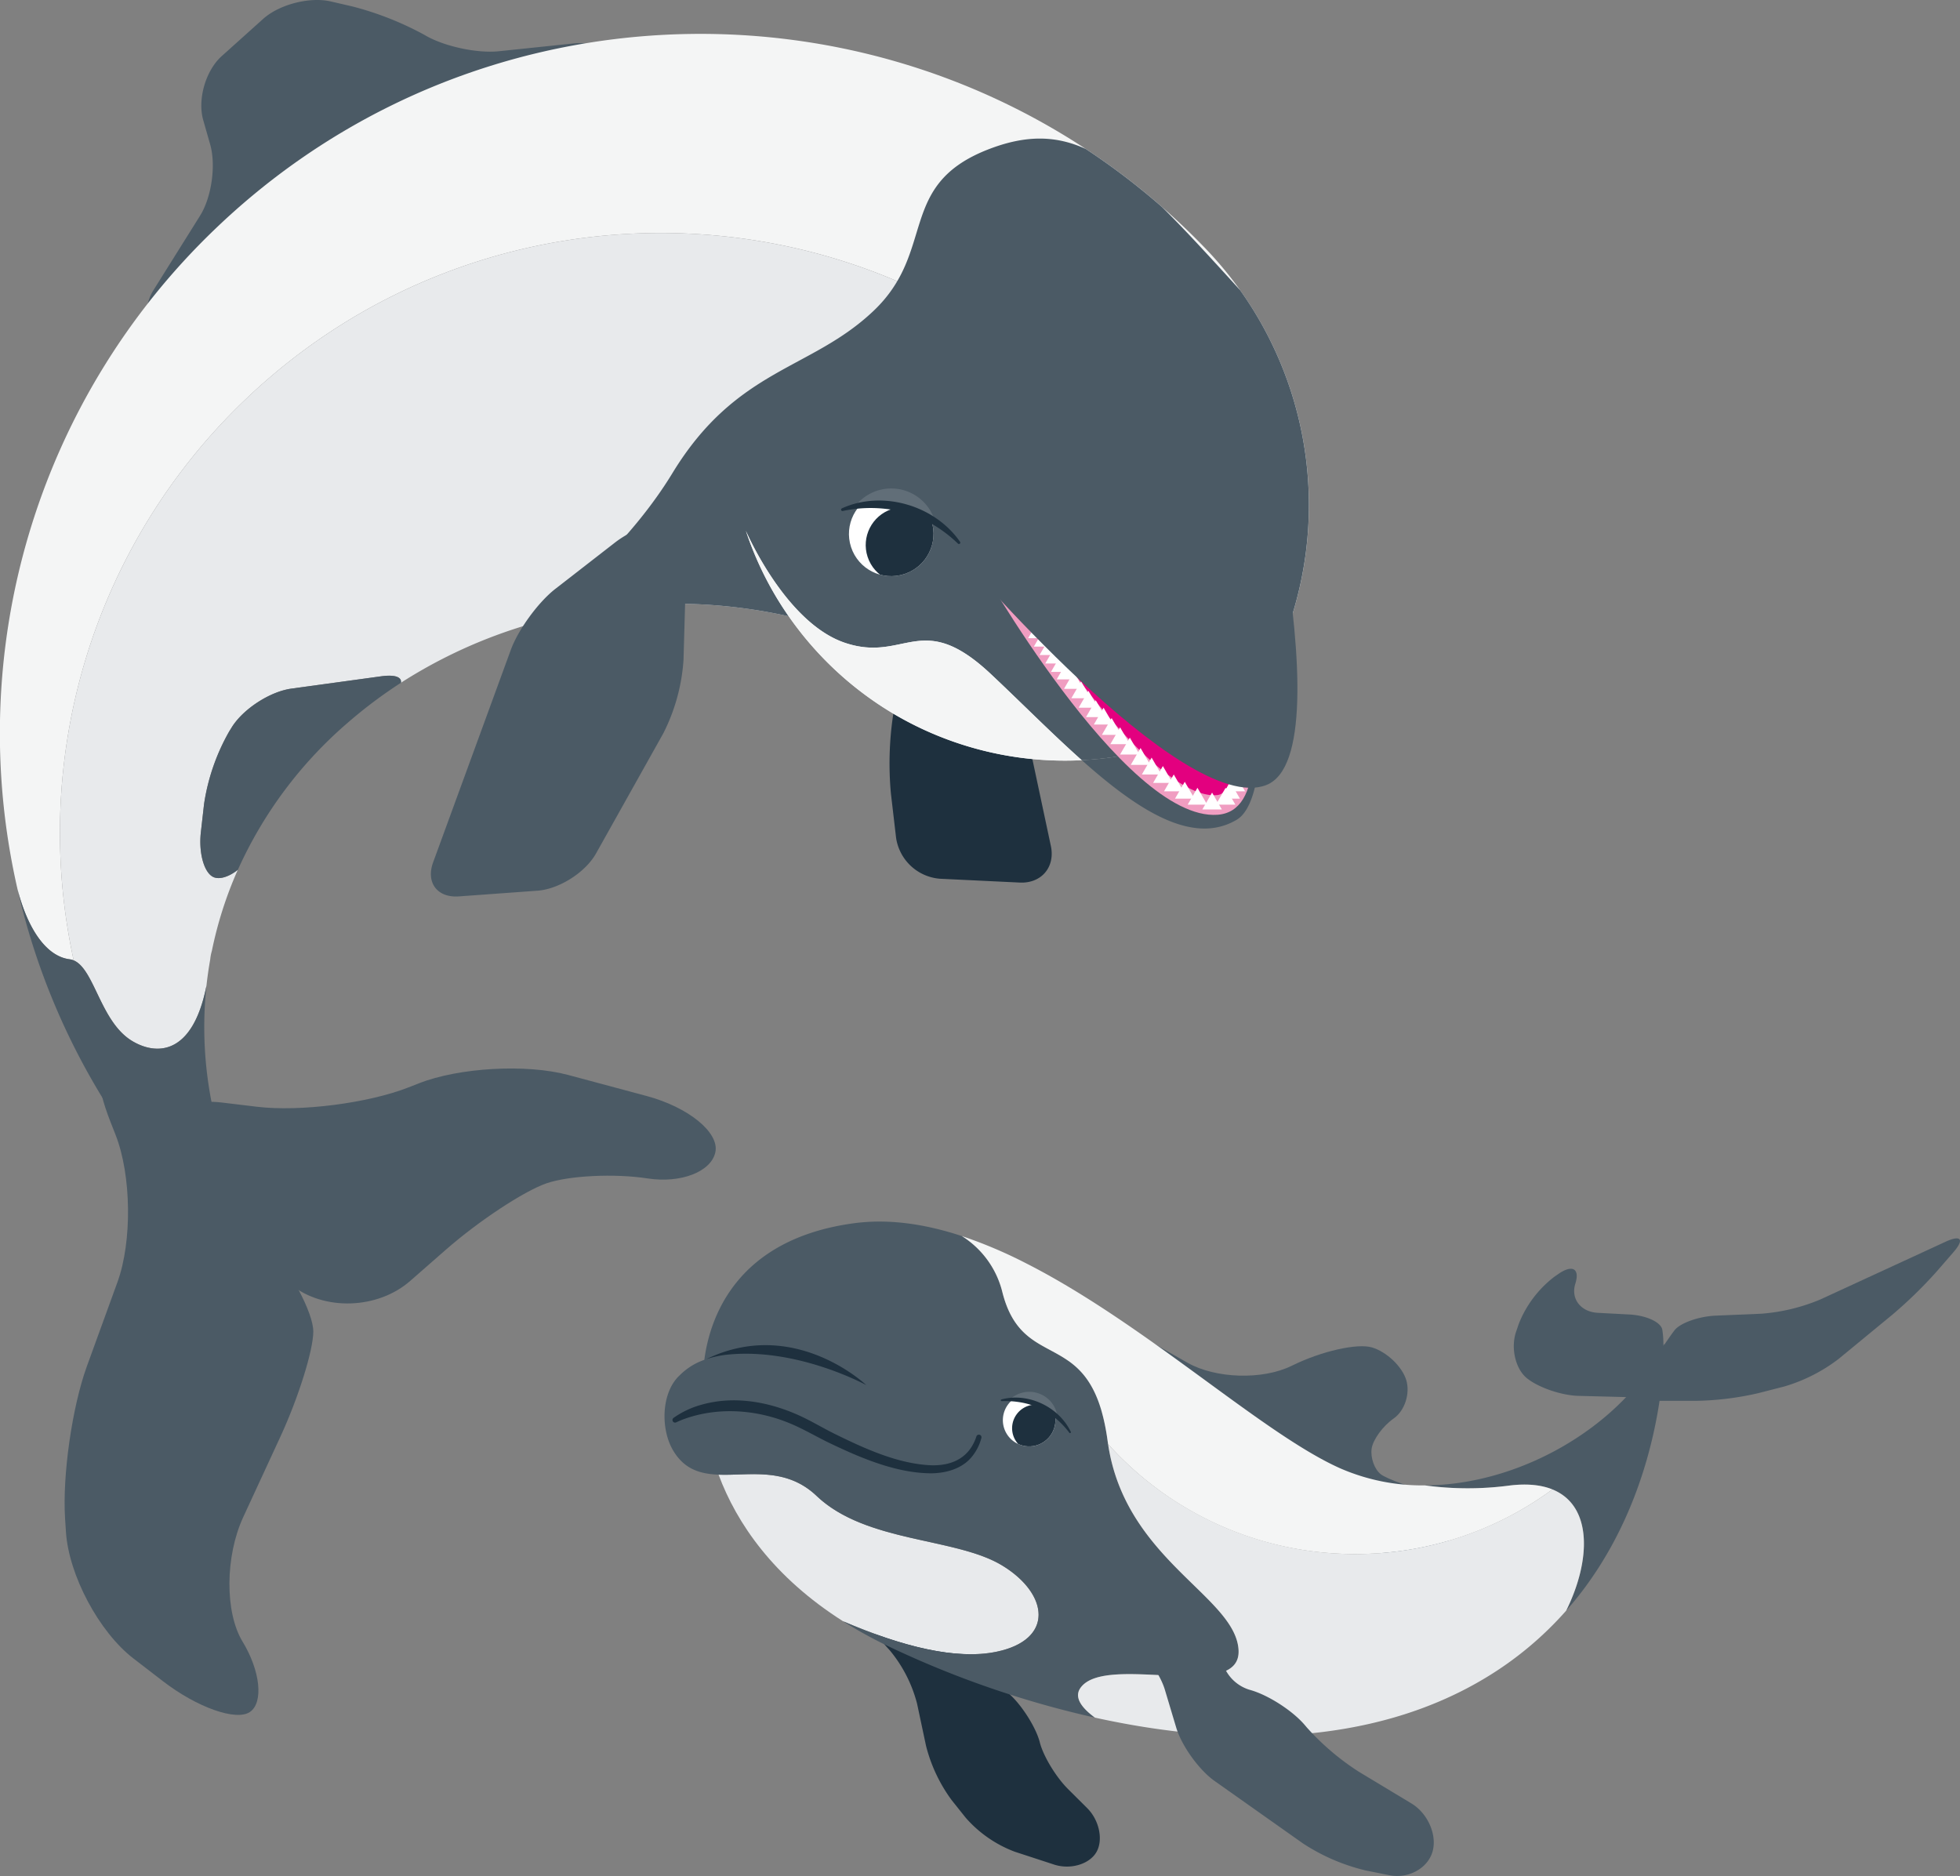 <svg xmlns="http://www.w3.org/2000/svg" xmlns:xlink="http://www.w3.org/1999/xlink" width="584" height="559" viewBox="0 0 584 559"><rect x="0" y="0" width="584" height="559" fill="#808080" stroke="none"/><defs><clipPath id="a"><ellipse cx="12.604" cy="12.588" rx="12.604" ry="12.588" transform="translate(0 7.866) rotate(-18.217)" fill="none"/></clipPath><clipPath id="b"><path d="M7.861,0A7.832,7.832,0,1,1,0,7.832,7.858,7.858,0,0,1,7.861,0Z" transform="translate(0 2.424) rotate(-8.903)" fill="none"/></clipPath></defs><g transform="translate(-1263 -2792)"><g transform="translate(1458 3047.898)"><g transform="translate(-195 -255.898)"><path d="M177.1,1096.287c-6.714-11-1.725-18.746,11.086-17.209l10.6,1.272c12.811,1.537,33.117-1.065,45.124-5.781l3.06-1.2c12.007-4.717,32.027-5.841,44.489-2.5l23.379,6.27c12.462,3.342,21.682,10.86,20.491,16.707s-10.275,9.384-20.185,7.859-23.51-.856-30.221,1.486-20.141,11.206-29.844,19.7L244.4,1132.24c-9.7,8.492-25.687,9-35.519,1.132s-23.37-23.309-30.083-34.311Z" transform="translate(-122.173 -750.558)" fill="#4b5a65"/><path d="M150.986,104.167A13.863,13.863,0,0,1,148.2,86.723l14.069-22.482c3.419-5.463,4.766-15,2.993-21.194L163.2,35.822c-1.772-6.194.7-14.787,5.5-19.1l12.357-11.1c4.8-4.309,13.861-6.644,20.146-5.189l6.515,1.508a93.39,93.39,0,0,1,21.559,8.547l.166.1c5.573,3.246,15.382,5.354,21.8,4.684l22.459-2.343c6.416-.669,14.429,3.109,17.805,8.4a11.629,11.629,0,0,1-3.732,15.942L174.952,109.6c-5.429,3.481-13.92,2.949-18.871-1.182Z" transform="translate(-102.638 0)" fill="#4b5a65"/><path d="M905.587,633.251A13.031,13.031,0,0,0,891.914,643.8l-2.422,14.09a97.764,97.764,0,0,0-.626,23.176l1.54,13.191a14.341,14.341,0,0,0,13.075,12.194l23.767,1.138c6.444.309,10.619-4.594,9.278-10.895l-10.744-50.469c-1.341-6.3-7.7-11.9-14.126-12.453Z" transform="translate(-623.41 -444.606)" fill="#1e303e"/><path d="M72.724,143.222c71.218-68.476,184.549-66.344,253.132,4.763a177.818,177.818,0,0,1,46.072,86.308c.2-.128.395-.252.591-.382a110.281,110.281,0,0,0-13.433-136.17A208.186,208.186,0,0,0,295.74,52.805c-75.722-34.634-168.174-21.793-231.8,39.383A208.085,208.085,0,0,0,5.243,288.86c2.883,11.173,8.256,19.858,15.488,20.784a4.69,4.69,0,0,1,1.222.332A178.45,178.45,0,0,1,72.724,143.222Z" transform="translate(0 -23.801)" fill="#f4f5f5"/><path d="M81.414,473.838c7.113,4.3,18.015,4.5,22.166-16.425q.431-3.955,1.131-7.885l0-.019a12.563,12.563,0,0,1,.484-2.494,116.715,116.715,0,0,1,7.735-24.166c-2.482,1.956-5.16,2.909-7.032,2.259-2.915-1.013-4.707-7.079-3.982-13.48l.951-8.4a62.319,62.319,0,0,1,7.482-21.6l.746-1.207c3.39-5.48,11.393-10.682,17.785-11.56l26.778-3.676c4.123-.566,6.172.249,5.859,1.935a147.7,147.7,0,0,1,54.133-21.131,156.222,156.222,0,0,1,61.415,1.309,100.3,100.3,0,0,0,136.926,26.86,177.817,177.817,0,0,0-46.072-86.307c-68.583-71.107-181.914-73.239-253.132-4.763A178.45,178.45,0,0,0,64.021,449.841C70.223,452.446,71.979,468.131,81.414,473.838Z" transform="translate(-42.068 -163.666)" fill="#e8eaec"/><path d="M27.783.022A27.783,27.783,0,1,1,.022,27.783,27.836,27.836,0,0,1,27.783.022Z" transform="translate(226.232 159.092) rotate(-45)" fill="#231815"/><path d="M1126.653,734.087c5.784-3.426,7.773-17.25,7.411-36.494a99.849,99.849,0,0,1-53.554,18.749C1097.253,731.245,1113.537,741.855,1126.653,734.087Z" transform="translate(-758.177 -489.814)" fill="#4b5a65"/><path d="M741.1,183.8c-8.884-9.747-16.426-18.024-23.223-24.726a208.331,208.331,0,0,0-22.8-17.365c-9-4.085-17.968-4.157-29.066.172-27.241,10.624-15.323,30.173-34.051,48.022s-40.861,17-60.015,48.447c-12.094,19.857-30.465,35.864-42.366,44.968a152.686,152.686,0,0,1,15.6-3.649,156.218,156.218,0,0,1,61.409,1.308,99.235,99.235,0,0,1-12.758-25.489c.241.561,11.923,27.546,29.614,33.434,17.877,5.95,22.648-10.17,43.311,9.208,8.9,8.348,18.1,17.672,27.164,25.739a99.887,99.887,0,0,0,50.192-16.412A110.338,110.338,0,0,0,741.1,183.8Z" transform="translate(-371.602 -97.344)" fill="#4b5a65"/><path d="M976.225,510.611s43.628,77.507,71.507,75.594-7.661-97.107-7.661-97.107Z" transform="translate(-685.002 -343.419)" fill="#f09dc1"/><path d="M1067.195,597.8c-9.2,0-24.126-12.894-40.941-35.374-8.974-12-16.59-24.121-20.83-31.153l51.546-17.369c2.4,6.9,6.626,19.659,10.129,33.333,9.02,35.212,5.586,45.836,3.691,48.77a3.434,3.434,0,0,1-2.971,1.771c-.207.014-.41.021-.623.021Z" transform="translate(-705.491 -360.84)" fill="#e3007f"/><path d="M774.588,564.377c-17.691-5.888-29.373-32.873-29.614-33.434a99.233,99.233,0,0,0,12.758,25.489h.006a100.764,100.764,0,0,0,7.39,9.381l.1.115q.553.62,1.12,1.233l.3.326q.625.671,1.262,1.336.755.783,1.524,1.543l.257.256q.738.728,1.488,1.438l.285.268q.769.723,1.549,1.428l.123.11q.766.689,1.545,1.359l.2.174q.791.679,1.594,1.337l.279.229q.809.66,1.628,1.3l.177.137q.838.652,1.685,1.285l.063.047q.86.639,1.731,1.257l.232.165q.86.608,1.73,1.2l.18.121q1.819,1.223,3.678,2.357l.135.083q.923.561,1.854,1.1l.144.083q2.914,1.68,5.914,3.149l.071.035a100.53,100.53,0,0,0,49.081,10.043C836,591.256,826.8,581.933,817.9,573.585,797.236,554.207,792.465,570.326,774.588,564.377Z" transform="translate(-522.737 -372.801)" fill="#f4f5f5"/><ellipse cx="12.604" cy="12.588" rx="12.604" ry="12.588" transform="translate(249.647 151.075) rotate(-18.217)" fill="#fff"/><g transform="translate(249.647 143.209)"><g transform="translate(0 0)" clip-path="url(#a)"><ellipse cx="11.292" cy="11.278" rx="11.292" ry="11.278" transform="translate(5.34 12.014) rotate(-18.217)" fill="#1e303e"/></g></g><g transform="translate(254.769 145.551)"><path d="M870.921,490.124a13.574,13.574,0,0,0-16.9,3.883,32.489,32.489,0,0,1,23.847,4.57A13.507,13.507,0,0,0,870.921,490.124Z" transform="translate(-854.025 -488.669)" fill="#616e78"/></g><path d="M840.3,503.073c12.122-5.505,27.671-.906,35.209,9.961a.415.415,0,0,1-.631.535,40.1,40.1,0,0,0-7.432-5.673,35.422,35.422,0,0,0-8.47-3.613,39.446,39.446,0,0,0-18.42-.423.417.417,0,0,1-.257-.786Z" transform="translate(-589.457 -351.593)" fill="#1e303e"/><g transform="translate(306.34 185.136)"><path d="M1029.8,621.572,1026.9,626.6h5.81Z" transform="translate(-1026.899 -621.572)" fill="#fff"/></g><g transform="translate(308.042 187.648)"><path d="M1035.511,630.006l-2.905,5.024h5.81Z" transform="translate(-1032.606 -630.006)" fill="#fff"/></g><g transform="translate(309.745 190.16)"><path d="M1041.219,638.439l-2.905,5.024h5.81Z" transform="translate(-1038.314 -638.439)" fill="#fff"/></g><g transform="translate(311.447 192.672)"><path d="M1046.926,646.873l-2.905,5.024h5.81Z" transform="translate(-1044.021 -646.873)" fill="#fff"/></g><g transform="translate(313.15 195.184)"><path d="M1052.633,655.306l-2.905,5.024h5.81Z" transform="translate(-1049.728 -655.306)" fill="#fff"/></g><g transform="translate(314.852 197.412)"><path d="M1058.34,662.789l-2.905,5.024h5.81Z" transform="translate(-1055.435 -662.789)" fill="#fff"/></g><g transform="translate(317.034 200.225)"><path d="M1065.653,672.233l-2.905,5.024h5.81Z" transform="translate(-1062.748 -672.233)" fill="#fff"/></g><g transform="translate(319.215 203.038)"><path d="M1072.965,681.677l-2.905,5.024h5.81Z" transform="translate(-1070.06 -681.677)" fill="#fff"/></g><g transform="translate(321.397 205.851)"><path d="M1080.277,691.122l-2.905,5.024h5.81Z" transform="translate(-1077.372 -691.122)" fill="#fff"/></g><g transform="translate(323.578 208.664)"><path d="M1087.59,700.566l-2.905,5.024h5.81Z" transform="translate(-1084.685 -700.566)" fill="#fff"/></g><g transform="translate(325.919 210.875)"><path d="M1095.437,707.989l-2.905,5.024h5.81Z" transform="translate(-1092.532 -707.989)" fill="#fff"/></g><g transform="translate(328.313 213.956)"><path d="M1103.463,718.333l-2.905,5.024h5.81Z" transform="translate(-1100.558 -718.333)" fill="#fff"/></g><g transform="translate(330.835 216.719)"><path d="M1111.916,727.607l-2.9,5.024h5.81Z" transform="translate(-1109.011 -727.607)" fill="#fff"/></g><g transform="translate(333.74 219.8)"><path d="M1121.655,737.952l-2.905,5.024h5.81Z" transform="translate(-1118.75 -737.952)" fill="#fff"/></g><g transform="translate(336.932 222.881)"><path d="M1132.356,748.3l-2.905,5.024h5.81Z" transform="translate(-1129.451 -748.296)" fill="#fff"/></g><g transform="translate(340.231 225.75)"><path d="M1143.413,757.927l-2.905,5.024h5.81Z" transform="translate(-1140.508 -757.927)" fill="#fff"/></g><g transform="translate(343.583 228.261)"><path d="M1154.649,766.36l-2.905,5.024h5.81Z" transform="translate(-1151.744 -766.36)" fill="#fff"/></g><g transform="translate(346.828 230.773)"><path d="M1165.529,774.794l-2.905,5.024h5.81Z" transform="translate(-1162.624 -774.794)" fill="#fff"/></g><g transform="translate(350.106 232.951)"><path d="M1176.516,782.106l-2.905,5.024h5.81Z" transform="translate(-1173.61 -782.106)" fill="#fff"/></g><g transform="translate(353.883 234.743)"><path d="M1189.178,788.121l-2.905,5.024h5.81Z" transform="translate(-1186.273 -788.121)" fill="#fff"/></g><g transform="translate(358.246 236.177)"><path d="M1203.8,792.936l-2.9,5.024h5.81Z" transform="translate(-1200.898 -792.936)" fill="#fff"/></g><g transform="translate(365.184 230.773)"><path d="M1227.06,774.794l-2.905,5.024h5.81Z" transform="translate(-1224.155 -774.794)" fill="#fff"/></g><g transform="translate(363.641 232.951)"><path d="M1221.888,782.106l-2.905,5.024h5.81Z" transform="translate(-1218.982 -782.106)" fill="#fff"/></g><g transform="translate(362.279 234.743)"><path d="M1217.321,788.121l-2.905,5.024h5.81Z" transform="translate(-1214.416 -788.121)" fill="#fff"/></g><path d="M955.536,399.124s67.251,79.329,92.221,69.7-8.229-134.292-8.229-134.292Z" transform="translate(-670.485 -234.888)" fill="#4b5a65"/><path d="M500.6,524.291c-3.375-1-10.3,1.414-15.4,5.369l-17.731,13.771c-5.092,3.955-11.069,12.142-13.282,18.193l-23.145,63.3c-2.212,6.051,1.242,10.62,7.677,10.152l23.422-1.7c6.435-.467,14.276-5.449,17.425-11.071l20.023-35.747a56.632,56.632,0,0,0,6.057-21.929l.757-26.807C506.586,531.381,503.973,525.293,500.6,524.291Z" transform="translate(-301.987 -367.971)" fill="#4b5a65"/><path d="M207.333,959.75q-.706,3.928-1.131,7.885C206.669,965.281,207.052,962.663,207.333,959.75Z" transform="translate(-144.689 -673.887)" fill="none"/><path d="M94.838,1003.584c.905-.934,1.167-3.419,0-5.133-.013-.019-.024-.039-.038-.059a116.305,116.305,0,0,1-20.955-79.8c-4.152,20.92-15.054,20.727-22.166,16.425-10.027-6.065-11.381-23.4-18.616-24.329s-12.6-9.611-15.488-20.784a207.336,207.336,0,0,0,53.137,98.011,210.772,210.772,0,0,0,16.875,15.676A5.753,5.753,0,0,0,94.838,1003.584Z" transform="translate(-12.332 -624.846)" fill="#4b5a65"/><path d="M254,676.157l-26.778,3.675c-6.392.877-14.395,6.079-17.785,11.56l-.746,1.207a62.32,62.32,0,0,0-7.482,21.6l-.951,8.4c-.725,6.4,1.067,12.467,3.982,13.48,1.872.65,4.55-.3,7.032-2.259a125.876,125.876,0,0,1,32.927-43.983,139.089,139.089,0,0,1,15.661-11.746C260.168,676.406,258.119,675.591,254,676.157Z" transform="translate(-140.402 -474.637)" fill="#4b5a65"/><path d="M78.826,1069.047c-5.048-3.641-5.329,3.194-.623,15.19l1.531,3.9c4.705,12,4.955,31.719.554,43.83L71.17,1157.06c-4.4,12.111-7.323,32.538-6.494,45.395l.256,3.963c.829,12.856,9.865,29.815,20.08,37.687l8.788,6.772c10.215,7.871,21.9,12,25.976,9.176s3.072-12.254-2.222-20.955-5.2-25.392.2-37.089l11.048-23.9c5.406-11.7,9.83-25.826,9.83-31.4s-6.742-18.239-14.983-28.152l-20.666-24.863C94.747,1083.78,83.875,1072.689,78.826,1069.047Z" transform="translate(-45.283 -749.943)" fill="#4b5a65"/></g></g><g transform="translate(1654 3253.879)"><g transform="translate(-193 -97.879)"><path d="M402.632,111.384c-2.388-6.567-2.425-13.8-.084-16.062s11.133-.207,19.538,4.576l14.891,8.476c8.4,4.783,22.386,5.213,31.07.954l.272-.133c8.684-4.259,19.356-6.663,23.716-5.344s8.935,5.679,10.167,9.687-.431,9.157-3.7,11.443-6.24,6.363-6.61,9.062.849,6.106,2.708,7.571,9.421,4.127,16.805,5.915,9.14,7.871,3.9,13.518-16.642,6.81-25.342,2.585l-67.176-32.623C414.092,126.782,405.02,117.952,402.632,111.384Z" transform="translate(-281.205 -66.339)" fill="#4b5a65"/><path d="M197.595,387.5c-4.8-1.7-5.94,0-2.534,3.77l7.557,8.374a40.745,40.745,0,0,1,8.111,15.888l2.662,12.525a46.5,46.5,0,0,0,7.684,16.248l4.152,5.2a36.486,36.486,0,0,0,14.567,10.1l11.752,3.842c4.84,1.583,10.515-.085,12.61-3.707s.862-9.52-2.74-13.109l-5.723-5.7c-3.6-3.588-7.381-9.842-8.4-13.9s-4.823-10.279-8.462-13.831l-11.219-10.952a50.22,50.22,0,0,0-15.343-9.55Z" transform="translate(-135.473 -271.848)" fill="#1e303e"/><path d="M830.525,122.436c-11.892,23.907-42.212,42.1-71.278,42.216a94.342,94.342,0,0,0,25.344.026c24.524-2.912,26.089,18.448,16.734,37.309C831.666,167.572,830.525,122.436,830.525,122.436Z" transform="translate(-532.672 -86.04)" fill="#4b5a65"/><path d="M136.75,306.116c17.253-3.571,15.685-17.186,1.792-25.668s-40.556-6.7-55.345-20.758c-9.236-8.782-20.154-5.985-29.22-6.344,5.427,14.586,16.437,30.559,37.081,43.673C108.783,304.642,124.806,308.589,136.75,306.116Z" transform="translate(-37.869 -177.929)" fill="#e8eaec"/><path d="M171.03,127.518c-1.12-16.07-34.282-27.007-38.988-62.049s-25.1-19.642-31.37-44.417A27.473,27.473,0,0,0,88.61,4.328C77.653.713,66.783-.914,56.307.517,21.335,5.3,13.514,28.668,11.859,41.2h0a19.209,19.209,0,0,0-7.33,4.6c-5.5,5.047-5.773,15.914-2,22.345,3.345,5.7,8.126,7.055,13.577,7.271,9.066.359,19.984-2.438,29.22,6.345,14.789,14.061,41.453,12.276,55.345,20.758s15.461,22.1-1.792,25.668c-11.943,2.472-27.967-1.474-45.692-9.1a129.315,129.315,0,0,0,13.426,7.423,289.941,289.941,0,0,0,61.634,21.3c-4.177-3.064-6.273-6.158-4.273-8.913C131.594,128.411,172.151,143.588,171.03,127.518Z" transform="translate(0 0)" fill="#4b5a65"/><path d="M89.385,135.789s-21.426-20.451-47.667-7.733a30.639,30.639,0,0,1,7.111-1.418C69.443,124.853,89.385,135.789,89.385,135.789Z" transform="translate(-29.268 -87.061)" fill="#1e303e"/><path d="M7.861,0A7.832,7.832,0,1,1,0,7.832,7.858,7.858,0,0,1,7.861,0Z" transform="translate(99.693 52.635) rotate(-8.903)" fill="#fff"/><g transform="translate(99.693 50.211)"><g transform="translate(0 0)" clip-path="url(#b)"><path d="M7.043,0A7.017,7.017,0,1,1,0,7.017,7.04,7.04,0,0,1,7.043,0Z" transform="translate(2.868 5.509) rotate(-8.903)" fill="#1e303e"/></g></g><g transform="translate(102.866 50.732)"><path d="M355.5,172.281a8.486,8.486,0,0,0-10.8.686,20.348,20.348,0,0,1,3.919.257,20.138,20.138,0,0,1,10.3,4.949A8.4,8.4,0,0,0,355.5,172.281Z" transform="translate(-344.7 -170.664)" fill="#616e78"/></g><path d="M335.959,177c8-2.164,17.141,2.237,20.671,9.66a.257.257,0,0,1-.121.345.26.26,0,0,1-.322-.08,25.26,25.26,0,0,0-4-4.235,22.3,22.3,0,0,0-10.33-4.791,26.93,26.93,0,0,0-5.82-.391.259.259,0,0,1-.079-.508Z" transform="translate(-235.57 -123.998)" fill="#1e303e"/><path d="M421.834,223.1c5.125,34.366,37.75,45.258,38.861,61.2,1.121,16.07-39.436.893-47.054,11.383-2,2.755.1,5.849,4.273,8.913,38.838,8.577,82.107,8.882,116.5-11.927a102.244,102.244,0,0,0,23.9-19.942c7.367-14.853,7.958-31.251-4.1-36.13a99.194,99.194,0,0,1-132.387-13.5Z" transform="translate(-289.665 -156.782)" fill="#e8eaec"/><path d="M460.24,88.869a94.342,94.342,0,0,1-25.344-.026,61.19,61.19,0,0,1-25.3-5.108C386.351,73.359,351.607,40.7,315.923,22.6a137.684,137.684,0,0,0-18.992-8.042,27.473,27.473,0,0,1,12.062,16.723c2.707,10.688,8.04,13.9,13.608,16.908,7.339,3.967,15.086,7.583,17.761,27.509.039.287.084.568.127.852A98.833,98.833,0,0,0,414.13,109.3a98.726,98.726,0,0,0,58.747-19.257C469.623,88.731,465.451,88.25,460.24,88.869Z" transform="translate(-208.321 -10.232)" fill="#f4f5f5"/><path d="M455.4,386.259c-5.377,1.954-5.982,5.639-1.344,8.191s9.772,9.109,11.409,14.573l3.363,11.228c1.637,5.463,6.8,12.633,11.464,15.931l26.323,18.6a58.781,58.781,0,0,0,18.689,8.048l7.038,1.415c5.611,1.128,11.39-2.012,12.844-6.977s-1.363-11.443-6.26-14.4l-15.676-9.451a75.474,75.474,0,0,1-15.6-13.307l-.462-.548c-3.68-4.366-11.11-9.124-16.51-10.572a12.016,12.016,0,0,1-8.433-12.9c.762-5.644-2.354-11.117-6.923-12.162s-12.707-.3-18.084,1.652Z" transform="translate(-316.365 -269.474)" fill="#4b5a65"/><path d="M8.2,184.437a26.669,26.669,0,0,1,8.765-4.049c9.4-2.57,19.458-.786,28.229,3.1,3.824,1.679,7.364,3.876,11.1,5.717,8.824,4.336,18.774,8.927,28.7,9.333,6.35.183,11.426-2.313,13.479-8.6a.777.777,0,0,1,1.487.446,14.577,14.577,0,0,1-2.992,5.791c-2.895,3.444-7.648,4.722-11.977,4.759C74.626,200.889,64.093,196.4,54.891,192c-3.707-1.772-7.258-3.885-11.011-5.531-9.995-4.429-21.673-5.49-32.077-1.86a26.659,26.659,0,0,0-2.788,1.14.776.776,0,0,1-.815-1.308Z" transform="translate(-5.54 -125.92)" fill="#1e303e"/><path d="M881.02,85.538c5.093.13,9.7-2.777,10.232-6.46s1.1-7.311,1.253-8.063a25.226,25.226,0,0,0-.266-5.473c-.3-2.258-4.708-4.327-9.8-4.6l-9.43-.5c-5.087-.271-8.1-4.174-6.692-8.672s-.864-5.808-5.046-2.91l-1.219.845a32.888,32.888,0,0,0-10.58,14.007l-.809,2.375c-1.637,4.806-.207,11.017,3.177,13.8s10.32,5.171,15.413,5.3Z" transform="translate(-594.932 -33.251)" fill="#4b5a65"/><path d="M981.024,65.265c-5.094,0-7.093-3.545-4.44-7.877l.774-1.265c2.653-4.333,6.209-9.673,7.9-11.867s7.245-4.165,12.335-4.379l13.5-.568a56.146,56.146,0,0,0,17.661-4.265l37.279-17.185c4.623-2.131,5.68-.734,2.349,3.105l-5.027,5.792a133.133,133.133,0,0,1-13.2,12.857L1034.13,52.8a49.7,49.7,0,0,1-16.111,8.179l-7.711,1.979a88.423,88.423,0,0,1-18.232,2.3Z" transform="translate(-684.328 -11.85)" fill="#4b5a65"/></g></g></g></svg>